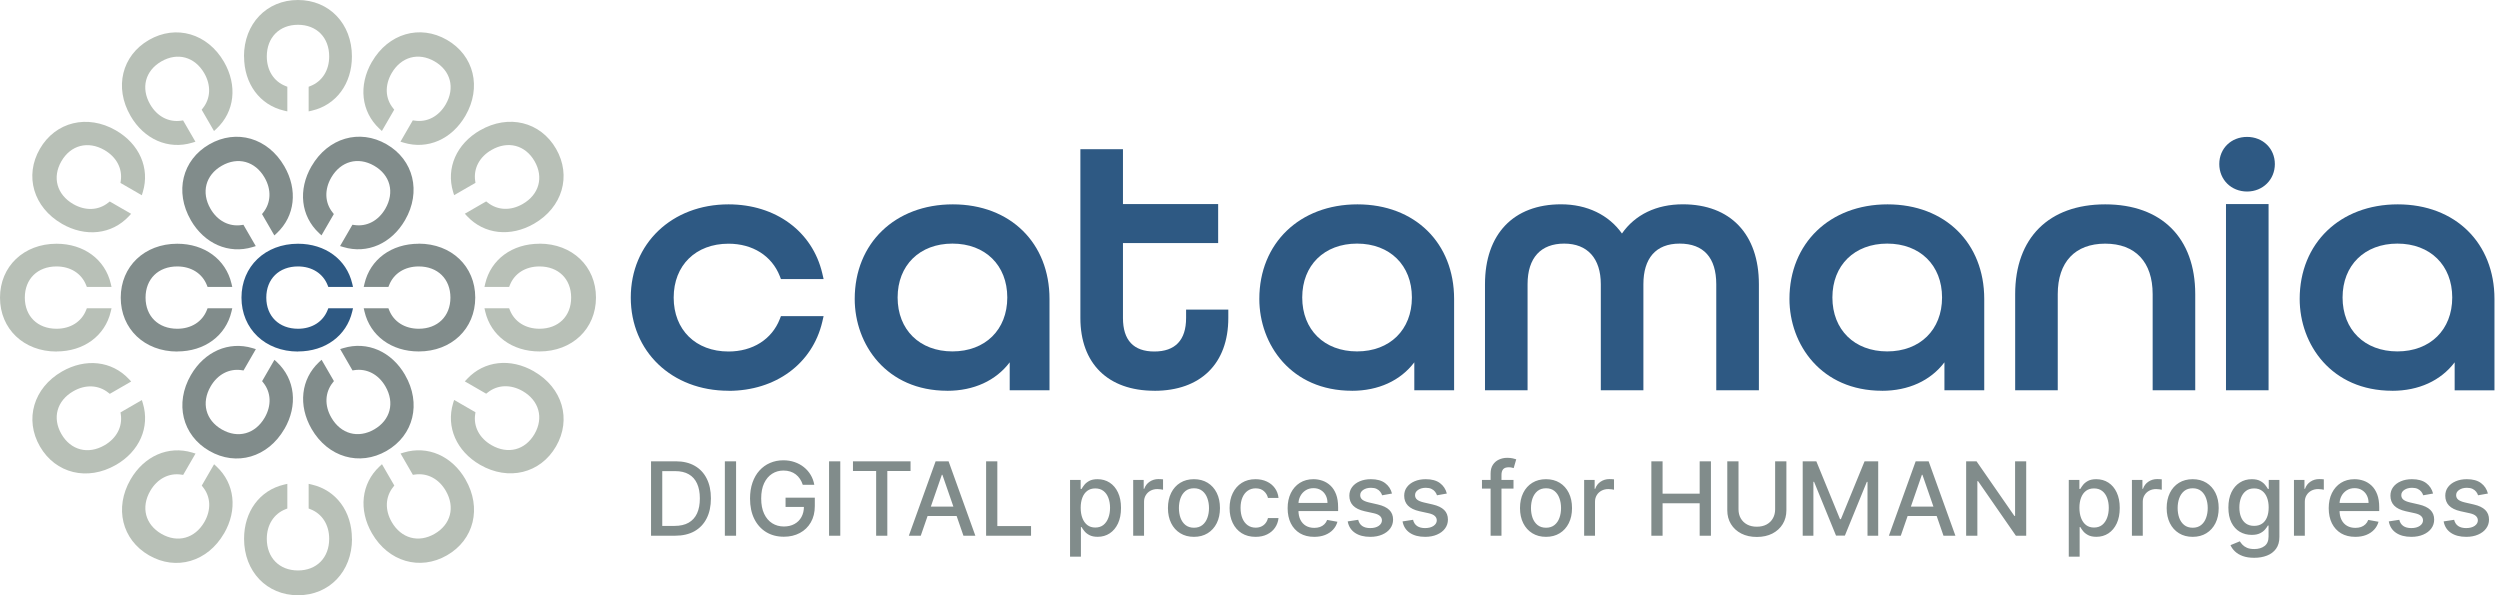 <svg width="210" height="50" viewBox="0 0 210 50" fill="none" xmlns="http://www.w3.org/2000/svg">
<path d="M25.031 29.529C22.281 29.529 20.284 27.627 20.284 25.002C20.284 22.377 22.281 20.474 25.031 20.474C27.323 20.474 29.109 21.789 29.588 23.825L29.653 24.104H27.579L27.522 23.959C27.135 22.973 26.206 22.381 25.031 22.381C23.44 22.381 22.369 23.432 22.369 24.998C22.369 26.564 23.44 27.615 25.031 27.615C26.206 27.615 27.135 27.027 27.522 26.037L27.579 25.892H29.653L29.588 26.171C29.109 28.207 27.323 29.522 25.031 29.522V29.529Z" fill="#2E5983"/>
<path d="M14.889 29.529C12.139 29.529 10.142 27.627 10.142 25.002C10.142 22.377 12.139 20.474 14.889 20.474C17.181 20.474 18.968 21.789 19.446 23.825L19.511 24.104H17.437L17.38 23.959C16.994 22.973 16.064 22.381 14.889 22.381C13.298 22.381 12.227 23.432 12.227 24.998C12.227 26.564 13.298 27.615 14.889 27.615C16.064 27.615 16.994 27.027 17.38 26.037L17.437 25.892H19.511L19.446 26.171C18.968 28.207 17.181 29.522 14.889 29.522V29.529Z" fill="#818C8B"/>
<path d="M4.748 29.529C1.997 29.529 0 27.627 0 25.002C0 22.377 1.997 20.474 4.748 20.474C7.039 20.474 8.826 21.789 9.304 23.825L9.369 24.104H7.296L7.238 23.959C6.852 22.973 5.922 22.381 4.748 22.381C3.156 22.381 2.085 23.432 2.085 24.998C2.085 26.564 3.156 27.615 4.748 27.615C5.922 27.615 6.852 27.027 7.238 26.037L7.296 25.892H9.369L9.304 26.171C8.826 28.207 7.039 29.522 4.748 29.522V29.529Z" fill="#B8C0B7"/>
<path d="M9.732 39.054C7.349 40.429 4.667 39.776 3.355 37.503C2.043 35.23 2.816 32.586 5.199 31.21C7.181 30.068 9.388 30.312 10.823 31.837L11.018 32.047L9.224 33.083L9.101 32.987C8.271 32.326 7.169 32.28 6.155 32.865C4.774 33.659 4.377 35.107 5.161 36.464C5.945 37.82 7.399 38.198 8.776 37.404C9.794 36.819 10.303 35.841 10.146 34.794L10.123 34.641L11.917 33.606L12.001 33.881C12.605 35.883 11.718 37.916 9.732 39.058V39.054Z" fill="#B8C0B7"/>
<path d="M18.818 44.808C17.441 47.188 14.794 47.964 12.518 46.649C10.241 45.339 9.591 42.657 10.964 40.28C12.108 38.301 14.143 37.411 16.148 38.015L16.424 38.099L15.387 39.891L15.234 39.868C14.185 39.707 13.21 40.219 12.621 41.236C11.825 42.615 12.204 44.063 13.562 44.846C14.92 45.629 16.366 45.228 17.166 43.853C17.751 42.836 17.709 41.736 17.043 40.911L16.948 40.789L17.984 38.997L18.195 39.192C19.721 40.62 19.97 42.825 18.822 44.808H18.818Z" fill="#B8C0B7"/>
<path d="M29.569 45.259C29.569 48.006 27.663 50 25.035 50C22.407 50 20.502 48.006 20.502 45.259C20.502 42.97 21.818 41.186 23.857 40.708L24.136 40.643V42.714L23.991 42.772C23.004 43.157 22.411 44.086 22.411 45.259C22.411 46.848 23.463 47.918 25.031 47.918C26.6 47.918 27.652 46.848 27.652 45.259C27.652 44.086 27.063 43.157 26.072 42.772L25.926 42.714V40.643L26.206 40.708C28.245 41.186 29.561 42.97 29.561 45.259H29.569Z" fill="#B8C0B7"/>
<path d="M39.102 40.277C40.479 42.657 39.825 45.335 37.549 46.645C35.273 47.956 32.625 47.184 31.248 44.804C30.104 42.825 30.349 40.62 31.875 39.188L32.086 38.993L33.123 40.785L33.027 40.907C32.365 41.736 32.319 42.836 32.904 43.849C33.7 45.228 35.15 45.625 36.508 44.842C37.866 44.059 38.245 42.607 37.449 41.232C36.864 40.215 35.885 39.707 34.836 39.864L34.683 39.887L33.647 38.095L33.922 38.011C35.927 37.407 37.962 38.294 39.106 40.277H39.102Z" fill="#B8C0B7"/>
<path d="M44.863 31.203C47.247 32.578 48.023 35.222 46.707 37.495C45.395 39.769 42.71 40.418 40.33 39.046C38.348 37.904 37.457 35.871 38.061 33.87L38.146 33.594L39.94 34.63L39.917 34.783C39.756 35.83 40.269 36.804 41.286 37.392C42.667 38.187 44.117 37.809 44.902 36.452C45.686 35.096 45.284 33.652 43.907 32.853C42.889 32.269 41.788 32.311 40.961 32.975L40.839 33.071L39.045 32.036L39.24 31.826C40.67 30.301 42.878 30.053 44.863 31.199V31.203Z" fill="#B8C0B7"/>
<path d="M45.315 20.467C48.066 20.467 50.062 22.369 50.062 24.994C50.062 27.619 48.066 29.522 45.315 29.522C43.023 29.522 41.237 28.207 40.758 26.171L40.694 25.892H42.767L42.824 26.037C43.211 27.023 44.14 27.615 45.315 27.615C46.906 27.615 47.977 26.564 47.977 24.998C47.977 23.432 46.906 22.381 45.315 22.381C44.14 22.381 43.211 22.969 42.824 23.959L42.767 24.104H40.694L40.758 23.825C41.237 21.789 43.023 20.474 45.315 20.474V20.467Z" fill="#B8C0B7"/>
<path d="M40.33 10.946C42.713 9.571 45.395 10.224 46.707 12.497C48.02 14.77 47.247 17.414 44.863 18.79C42.882 19.932 40.674 19.688 39.24 18.163L39.045 17.953L40.839 16.918L40.961 17.013C41.791 17.674 42.893 17.72 43.907 17.135C45.288 16.341 45.686 14.893 44.902 13.536C44.117 12.18 42.664 11.802 41.286 12.597C40.269 13.181 39.76 14.159 39.917 15.206L39.94 15.359L38.146 16.394L38.061 16.119C37.457 14.117 38.344 12.085 40.33 10.942V10.946Z" fill="#B8C0B7"/>
<path d="M31.244 5.192C32.621 2.812 35.269 2.036 37.545 3.351C39.821 4.661 40.472 7.343 39.098 9.72C37.954 11.699 35.919 12.589 33.914 11.985L33.639 11.901L34.676 10.109L34.829 10.132C35.877 10.293 36.852 9.781 37.442 8.764C38.237 7.385 37.859 5.937 36.501 5.154C35.142 4.371 33.696 4.772 32.897 6.147C32.312 7.164 32.353 8.264 33.019 9.089L33.115 9.211L32.078 11.003L31.868 10.808C30.341 9.38 30.093 7.175 31.24 5.192H31.244Z" fill="#B8C0B7"/>
<path d="M20.494 4.741C20.494 1.994 22.399 0 25.027 0C27.656 0 29.561 1.994 29.561 4.741C29.561 7.03 28.245 8.814 26.206 9.292L25.926 9.357V7.286L26.072 7.229C27.059 6.843 27.652 5.914 27.652 4.741C27.652 3.152 26.6 2.082 25.031 2.082C23.463 2.082 22.411 3.152 22.411 4.741C22.411 5.914 23 6.843 23.991 7.229L24.136 7.286V9.357L23.857 9.292C21.818 8.814 20.502 7.03 20.502 4.741H20.494Z" fill="#B8C0B7"/>
<path d="M10.96 9.723C9.583 7.343 10.237 4.665 12.514 3.354C14.79 2.044 17.437 2.816 18.815 5.196C19.958 7.175 19.714 9.38 18.187 10.812L17.977 11.007L16.94 9.215L17.036 9.093C17.698 8.264 17.743 7.164 17.158 6.151C16.362 4.772 14.912 4.375 13.554 5.158C12.196 5.941 11.817 7.393 12.613 8.768C13.198 9.785 14.178 10.293 15.226 10.136L15.379 10.113L16.416 11.905L16.14 11.989C14.136 12.593 12.101 11.706 10.957 9.723H10.96Z" fill="#B8C0B7"/>
<path d="M5.195 18.794C2.812 17.418 2.035 14.774 3.351 12.501C4.663 10.228 7.349 9.578 9.729 10.95C11.71 12.092 12.602 14.125 11.997 16.127L11.913 16.402L10.119 15.366L10.142 15.214C10.303 14.167 9.79 13.193 8.772 12.604C7.391 11.809 5.941 12.188 5.157 13.544C4.373 14.9 4.774 16.345 6.152 17.143C7.169 17.727 8.271 17.686 9.097 17.021L9.22 16.925L11.014 17.961L10.819 18.171C9.388 19.695 7.181 19.944 5.195 18.797V18.794Z" fill="#B8C0B7"/>
<path d="M23.887 36.036C22.51 38.416 19.863 39.192 17.587 37.877C15.31 36.567 14.66 33.885 16.033 31.508C17.177 29.529 19.212 28.639 21.217 29.243L21.492 29.327L20.456 31.119L20.303 31.096C19.255 30.935 18.279 31.447 17.69 32.464C16.894 33.843 17.273 35.291 18.631 36.074C19.989 36.857 21.435 36.456 22.235 35.081C22.82 34.064 22.778 32.964 22.112 32.139L22.017 32.017L23.053 30.225L23.264 30.419C24.79 31.848 25.039 34.053 23.891 36.036H23.887Z" fill="#818C8B"/>
<path d="M34.029 31.505C35.406 33.885 34.752 36.563 32.476 37.873C30.2 39.184 27.552 38.412 26.175 36.032C25.031 34.053 25.276 31.848 26.802 30.416L27.013 30.221L28.05 32.013L27.954 32.135C27.292 32.964 27.246 34.064 27.832 35.077C28.627 36.456 30.077 36.853 31.435 36.07C32.794 35.287 33.172 33.835 32.377 32.46C31.791 31.443 30.812 30.935 29.764 31.092L29.61 31.115L28.574 29.323L28.849 29.239C30.854 28.635 32.889 29.522 34.033 31.505H34.029Z" fill="#818C8B"/>
<path d="M35.173 20.467C37.924 20.467 39.921 22.369 39.921 24.994C39.921 27.619 37.924 29.522 35.173 29.522C32.882 29.522 31.095 28.207 30.617 26.171L30.552 25.892H32.625L32.683 26.037C33.069 27.023 33.999 27.615 35.173 27.615C36.764 27.615 37.836 26.564 37.836 24.998C37.836 23.432 36.764 22.381 35.173 22.381C33.999 22.381 33.069 22.969 32.683 23.959L32.625 24.104H30.552L30.617 23.825C31.095 21.789 32.882 20.474 35.173 20.474V20.467Z" fill="#818C8B"/>
<path d="M26.171 13.96C27.549 11.58 30.196 10.805 32.472 12.119C34.748 13.429 35.399 16.111 34.025 18.488C32.882 20.467 30.846 21.357 28.842 20.753L28.566 20.669L29.603 18.878L29.756 18.9C30.804 19.061 31.78 18.549 32.369 17.533C33.165 16.153 32.786 14.705 31.428 13.922C30.07 13.139 28.623 13.54 27.824 14.916C27.239 15.932 27.281 17.032 27.946 17.857L28.042 17.98L27.005 19.771L26.795 19.577C25.268 18.148 25.02 15.943 26.168 13.96H26.171Z" fill="#818C8B"/>
<path d="M16.029 18.492C14.652 16.111 15.306 13.433 17.583 12.123C19.859 10.812 22.506 11.584 23.884 13.964C25.027 15.943 24.783 18.148 23.256 19.581L23.046 19.775L22.009 17.983L22.105 17.861C22.767 17.032 22.812 15.932 22.227 14.919C21.431 13.54 19.981 13.143 18.623 13.926C17.265 14.709 16.886 16.161 17.682 17.537C18.267 18.553 19.247 19.061 20.295 18.904L20.448 18.881L21.485 20.673L21.209 20.757C19.205 21.361 17.169 20.474 16.026 18.492H16.029Z" fill="#818C8B"/>
<path d="M61.195 32.823C56.436 32.823 52.985 29.529 52.985 24.994C52.985 20.459 56.44 17.166 61.195 17.166C65.155 17.166 68.246 19.439 69.072 22.962L69.183 23.443H65.599L65.503 23.195C64.833 21.487 63.223 20.471 61.195 20.471C58.441 20.471 56.589 22.289 56.589 24.998C56.589 27.707 58.441 29.526 61.195 29.526C63.227 29.526 64.837 28.505 65.503 26.801L65.599 26.553H69.183L69.072 27.035C68.246 30.553 65.155 32.83 61.195 32.83V32.823Z" fill="#2E5983"/>
<path d="M79.566 32.823C74.466 32.823 71.796 28.941 71.796 25.109C71.796 20.433 75.186 17.166 80.037 17.166C84.887 17.166 88.158 20.433 88.158 25.109V32.784H84.815V30.435C83.652 31.971 81.808 32.827 79.562 32.827L79.566 32.823ZM80.006 20.463C77.251 20.463 75.4 22.282 75.4 24.99C75.4 27.699 77.251 29.518 80.006 29.518C82.76 29.518 84.612 27.699 84.612 24.99C84.612 22.282 82.76 20.463 80.006 20.463Z" fill="#2E5983"/>
<path d="M96.965 32.823C93.074 32.823 90.752 30.538 90.752 26.71V12.531H94.329V17.143H102.325V20.417H94.329V26.713C94.329 28.578 95.217 29.526 96.965 29.526C98.713 29.526 99.632 28.578 99.632 26.713V26.007H103.178V26.713C103.178 30.542 100.856 32.827 96.965 32.827V32.823Z" fill="#2E5983"/>
<path d="M113.553 32.823C108.453 32.823 105.783 28.941 105.783 25.109C105.783 20.433 109.173 17.166 114.024 17.166C118.875 17.166 122.145 20.433 122.145 25.109V32.784H118.802V30.435C117.639 31.971 115.795 32.827 113.549 32.827L113.553 32.823ZM113.993 20.463C111.238 20.463 109.387 22.282 109.387 24.99C109.387 27.699 111.238 29.518 113.993 29.518C116.747 29.518 118.599 27.699 118.599 24.99C118.599 22.282 116.747 20.463 113.993 20.463Z" fill="#2E5983"/>
<path d="M144.166 32.784V23.875C144.166 21.644 143.102 20.463 141.09 20.463C139.078 20.463 138.045 21.709 138.045 23.875V32.784H134.468V23.875C134.468 21.705 133.347 20.463 131.392 20.463C129.437 20.463 128.316 21.644 128.316 23.875V32.784H124.739V23.875C124.739 19.672 127.126 17.162 131.128 17.162C133.309 17.162 135.137 18.049 136.243 19.615C137.352 18.026 139.143 17.162 141.358 17.162C145.359 17.162 147.747 19.672 147.747 23.875V32.784H144.166Z" fill="#2E5983"/>
<path d="M158.084 32.823C152.984 32.823 150.314 28.941 150.314 25.109C150.314 20.433 153.703 17.166 158.554 17.166C163.405 17.166 166.676 20.433 166.676 25.109V32.784H163.332V30.435C162.169 31.971 160.325 32.827 158.08 32.827L158.084 32.823ZM158.527 20.463C155.773 20.463 153.921 22.282 153.921 24.99C153.921 27.699 155.773 29.518 158.527 29.518C161.282 29.518 163.133 27.699 163.133 24.99C163.133 22.282 161.282 20.463 158.527 20.463Z" fill="#2E5983"/>
<path d="M184.4 32.784H180.823V24.708C180.823 22.01 179.37 20.467 176.837 20.467C174.304 20.467 172.851 22.014 172.851 24.708V32.784H169.274V24.708C169.274 19.985 172.101 17.166 176.837 17.166C181.573 17.166 184.4 19.985 184.4 24.708V32.784Z" fill="#2E5983"/>
<path d="M190.56 32.784H186.983V17.139H190.56V32.784ZM188.754 16.088C187.423 16.088 186.42 15.095 186.42 13.781C186.42 12.467 187.423 11.5 188.754 11.5C190.085 11.5 191.088 12.482 191.088 13.781C191.088 15.08 190.085 16.088 188.754 16.088Z" fill="#2E5983"/>
<path d="M200.942 32.823C195.843 32.823 193.173 28.941 193.173 25.109C193.173 20.433 196.562 17.166 201.413 17.166C206.264 17.166 209.535 20.433 209.535 25.109V32.788H206.191V30.435C205.028 31.971 203.184 32.827 200.939 32.827L200.942 32.823ZM201.382 20.463C198.628 20.463 196.776 22.282 196.776 24.99C196.776 27.699 198.628 29.518 201.382 29.518C204.137 29.518 205.988 27.699 205.988 24.99C205.988 22.282 204.137 20.463 201.382 20.463Z" fill="#2E5983"/>
<path d="M56.71 45H54.687V38.75H56.774C57.386 38.75 57.912 38.876 58.352 39.126C58.791 39.374 59.128 39.731 59.362 40.197C59.598 40.661 59.716 41.217 59.716 41.866C59.716 42.517 59.597 43.077 59.359 43.544C59.123 44.012 58.781 44.372 58.333 44.625C57.886 44.875 57.344 45 56.71 45ZM55.63 44.176H56.658C57.134 44.176 57.53 44.087 57.845 43.907C58.16 43.727 58.396 43.465 58.553 43.123C58.71 42.779 58.788 42.36 58.788 41.866C58.788 41.376 58.71 40.96 58.553 40.618C58.398 40.276 58.167 40.017 57.86 39.84C57.553 39.663 57.172 39.574 56.716 39.574H55.63V44.176ZM61.831 38.75V45H60.888V38.75H61.831ZM67.434 40.725C67.375 40.54 67.295 40.374 67.196 40.227C67.098 40.079 66.981 39.953 66.845 39.849C66.709 39.743 66.553 39.663 66.378 39.608C66.205 39.553 66.015 39.526 65.807 39.526C65.455 39.526 65.138 39.616 64.855 39.797C64.572 39.978 64.349 40.244 64.184 40.593C64.021 40.941 63.94 41.368 63.94 41.872C63.94 42.379 64.022 42.807 64.187 43.157C64.352 43.507 64.578 43.772 64.864 43.953C65.151 44.134 65.478 44.225 65.844 44.225C66.184 44.225 66.48 44.156 66.732 44.017C66.986 43.879 67.183 43.684 67.321 43.431C67.461 43.177 67.531 42.878 67.531 42.534L67.775 42.58H65.987V41.802H68.444V42.513C68.444 43.038 68.332 43.493 68.108 43.88C67.886 44.265 67.579 44.562 67.187 44.771C66.796 44.981 66.348 45.085 65.844 45.085C65.278 45.085 64.782 44.955 64.355 44.695C63.93 44.434 63.598 44.065 63.36 43.587C63.122 43.107 63.003 42.537 63.003 41.878C63.003 41.38 63.072 40.932 63.21 40.536C63.349 40.139 63.543 39.802 63.793 39.526C64.046 39.247 64.341 39.034 64.681 38.888C65.023 38.739 65.396 38.665 65.801 38.665C66.139 38.665 66.453 38.715 66.744 38.815C67.037 38.914 67.297 39.056 67.525 39.239C67.755 39.422 67.945 39.639 68.096 39.892C68.246 40.142 68.348 40.42 68.401 40.725H67.434ZM70.584 38.75V45H69.641V38.75H70.584ZM71.649 39.562V38.75H76.486V39.562H74.535V45H73.596V39.562H71.649ZM77.344 45H76.343L78.592 38.75H79.681L81.93 45H80.929L79.162 39.886H79.114L77.344 45ZM77.512 42.553H80.758V43.346H77.512V42.553ZM82.833 45V38.75H83.776V44.188H86.608V45H82.833ZM89.884 46.758V40.313H90.775V41.073H90.852C90.904 40.975 90.981 40.862 91.08 40.734C91.18 40.606 91.318 40.494 91.495 40.398C91.672 40.301 91.906 40.252 92.197 40.252C92.576 40.252 92.913 40.347 93.21 40.539C93.507 40.73 93.74 41.005 93.909 41.366C94.08 41.726 94.165 42.159 94.165 42.666C94.165 43.172 94.081 43.606 93.912 43.969C93.743 44.329 93.511 44.606 93.216 44.802C92.921 44.995 92.585 45.092 92.206 45.092C91.922 45.092 91.689 45.044 91.508 44.948C91.329 44.852 91.188 44.741 91.087 44.612C90.985 44.484 90.906 44.37 90.852 44.271H90.797V46.758H89.884ZM90.778 42.656C90.778 42.986 90.826 43.275 90.922 43.523C91.017 43.771 91.156 43.965 91.337 44.106C91.518 44.244 91.74 44.313 92.002 44.313C92.275 44.313 92.502 44.241 92.686 44.097C92.869 43.95 93.007 43.752 93.1 43.502C93.196 43.252 93.244 42.97 93.244 42.656C93.244 42.347 93.197 42.069 93.104 41.823C93.012 41.577 92.874 41.383 92.689 41.24C92.505 41.098 92.277 41.027 92.002 41.027C91.737 41.027 91.514 41.095 91.331 41.231C91.15 41.368 91.012 41.558 90.919 41.802C90.825 42.046 90.778 42.331 90.778 42.656ZM95.188 45V40.313H96.07V41.057H96.118C96.204 40.805 96.355 40.607 96.57 40.462C96.788 40.316 97.034 40.243 97.309 40.243C97.366 40.243 97.433 40.245 97.51 40.249C97.589 40.253 97.651 40.258 97.696 40.264V41.137C97.66 41.127 97.594 41.115 97.501 41.103C97.407 41.089 97.314 41.082 97.22 41.082C97.004 41.082 96.812 41.128 96.643 41.219C96.477 41.309 96.344 41.434 96.247 41.594C96.149 41.753 96.1 41.934 96.1 42.138V45H95.188ZM100.292 45.095C99.853 45.095 99.469 44.994 99.142 44.792C98.814 44.591 98.56 44.309 98.379 43.947C98.198 43.585 98.107 43.162 98.107 42.678C98.107 42.191 98.198 41.766 98.379 41.402C98.56 41.038 98.814 40.755 99.142 40.554C99.469 40.352 99.853 40.252 100.292 40.252C100.732 40.252 101.115 40.352 101.443 40.554C101.77 40.755 102.025 41.038 102.206 41.402C102.387 41.766 102.477 42.191 102.477 42.678C102.477 43.162 102.387 43.585 102.206 43.947C102.025 44.309 101.77 44.591 101.443 44.792C101.115 44.994 100.732 45.095 100.292 45.095ZM100.295 44.329C100.58 44.329 100.816 44.253 101.003 44.103C101.19 43.952 101.329 43.752 101.418 43.502C101.51 43.252 101.556 42.976 101.556 42.675C101.556 42.376 101.51 42.101 101.418 41.851C101.329 41.599 101.19 41.396 101.003 41.243C100.816 41.091 100.58 41.015 100.295 41.015C100.009 41.015 99.77 41.091 99.581 41.243C99.394 41.396 99.255 41.599 99.163 41.851C99.074 42.101 99.029 42.376 99.029 42.675C99.029 42.976 99.074 43.252 99.163 43.502C99.255 43.752 99.394 43.952 99.581 44.103C99.77 44.253 100.009 44.329 100.295 44.329ZM105.47 45.095C105.016 45.095 104.626 44.992 104.298 44.786C103.973 44.579 103.723 44.293 103.548 43.929C103.373 43.565 103.285 43.148 103.285 42.678C103.285 42.202 103.375 41.782 103.554 41.417C103.733 41.051 103.985 40.765 104.31 40.56C104.636 40.355 105.019 40.252 105.461 40.252C105.817 40.252 106.134 40.318 106.413 40.45C106.692 40.58 106.917 40.763 107.087 40.999C107.26 41.235 107.363 41.511 107.396 41.826H106.508C106.459 41.607 106.347 41.417 106.172 41.259C105.999 41.1 105.767 41.021 105.476 41.021C105.222 41.021 104.999 41.088 104.808 41.222C104.619 41.354 104.471 41.544 104.365 41.79C104.26 42.034 104.207 42.323 104.207 42.656C104.207 42.998 104.259 43.293 104.362 43.541C104.466 43.789 104.613 43.982 104.802 44.118C104.993 44.254 105.218 44.323 105.476 44.323C105.649 44.323 105.806 44.291 105.946 44.228C106.089 44.163 106.208 44.07 106.303 43.95C106.401 43.83 106.469 43.686 106.508 43.517H107.396C107.363 43.82 107.264 44.091 107.1 44.329C106.935 44.567 106.714 44.754 106.437 44.89C106.163 45.026 105.84 45.095 105.47 45.095ZM110.391 45.095C109.93 45.095 109.532 44.996 109.198 44.799C108.867 44.599 108.61 44.319 108.429 43.959C108.25 43.597 108.161 43.173 108.161 42.687C108.161 42.207 108.25 41.784 108.429 41.417C108.61 41.051 108.863 40.765 109.186 40.56C109.512 40.355 109.892 40.252 110.327 40.252C110.592 40.252 110.848 40.295 111.096 40.383C111.345 40.471 111.567 40.608 111.765 40.795C111.962 40.982 112.118 41.225 112.232 41.524C112.346 41.821 112.402 42.182 112.402 42.608V42.931H108.677V42.248H111.508C111.508 42.007 111.46 41.795 111.362 41.61C111.264 41.422 111.127 41.275 110.95 41.167C110.775 41.059 110.569 41.005 110.334 41.005C110.077 41.005 109.853 41.069 109.662 41.195C109.473 41.319 109.326 41.481 109.223 41.683C109.121 41.882 109.07 42.099 109.07 42.333V42.867C109.07 43.18 109.125 43.447 109.235 43.666C109.347 43.886 109.502 44.054 109.702 44.17C109.901 44.284 110.134 44.341 110.401 44.341C110.574 44.341 110.731 44.316 110.874 44.268C111.016 44.217 111.139 44.142 111.243 44.042C111.347 43.942 111.426 43.819 111.481 43.673L112.344 43.828C112.275 44.083 112.151 44.305 111.972 44.496C111.795 44.686 111.572 44.833 111.304 44.939C111.037 45.043 110.733 45.095 110.391 45.095ZM116.927 41.457L116.1 41.604C116.066 41.498 116.011 41.397 115.935 41.301C115.862 41.206 115.763 41.128 115.636 41.066C115.51 41.005 115.353 40.975 115.163 40.975C114.905 40.975 114.689 41.033 114.516 41.149C114.344 41.263 114.257 41.41 114.257 41.591C114.257 41.748 114.315 41.874 114.431 41.97C114.547 42.065 114.734 42.144 114.992 42.205L115.737 42.376C116.168 42.475 116.49 42.629 116.701 42.836C116.913 43.044 117.019 43.313 117.019 43.645C117.019 43.926 116.937 44.176 116.775 44.396C116.614 44.614 116.389 44.784 116.1 44.908C115.813 45.033 115.481 45.095 115.102 45.095C114.577 45.095 114.149 44.983 113.818 44.759C113.486 44.533 113.283 44.213 113.207 43.798L114.089 43.663C114.144 43.893 114.257 44.067 114.428 44.185C114.599 44.301 114.822 44.359 115.096 44.359C115.395 44.359 115.634 44.297 115.813 44.173C115.992 44.047 116.082 43.893 116.082 43.712C116.082 43.566 116.027 43.443 115.917 43.343C115.809 43.243 115.643 43.168 115.42 43.117L114.626 42.943C114.189 42.844 113.865 42.685 113.656 42.467C113.448 42.249 113.345 41.974 113.345 41.64C113.345 41.364 113.422 41.121 113.577 40.914C113.731 40.706 113.945 40.545 114.217 40.429C114.49 40.311 114.802 40.252 115.154 40.252C115.661 40.252 116.06 40.362 116.35 40.581C116.641 40.799 116.834 41.091 116.927 41.457ZM121.534 41.457L120.707 41.604C120.673 41.498 120.618 41.397 120.543 41.301C120.469 41.206 120.37 41.128 120.243 41.066C120.117 41.005 119.96 40.975 119.77 40.975C119.512 40.975 119.296 41.033 119.124 41.149C118.951 41.263 118.864 41.41 118.864 41.591C118.864 41.748 118.922 41.874 119.038 41.97C119.154 42.065 119.341 42.144 119.6 42.205L120.344 42.376C120.775 42.475 121.097 42.629 121.308 42.836C121.52 43.044 121.626 43.313 121.626 43.645C121.626 43.926 121.544 44.176 121.382 44.396C121.221 44.614 120.996 44.784 120.707 44.908C120.42 45.033 120.088 45.095 119.709 45.095C119.185 45.095 118.756 44.983 118.425 44.759C118.093 44.533 117.89 44.213 117.814 43.798L118.696 43.663C118.751 43.893 118.864 44.067 119.035 44.185C119.206 44.301 119.429 44.359 119.703 44.359C120.002 44.359 120.241 44.297 120.42 44.173C120.599 44.047 120.689 43.893 120.689 43.712C120.689 43.566 120.634 43.443 120.524 43.343C120.416 43.243 120.251 43.168 120.027 43.117L119.233 42.943C118.796 42.844 118.473 42.685 118.263 42.467C118.056 42.249 117.952 41.974 117.952 41.64C117.952 41.364 118.029 41.121 118.184 40.914C118.338 40.706 118.552 40.545 118.824 40.429C119.097 40.311 119.409 40.252 119.761 40.252C120.268 40.252 120.667 40.362 120.958 40.581C121.248 40.799 121.441 41.091 121.534 41.457ZM127.134 40.313V41.045H124.485V40.313H127.134ZM125.211 45V39.77C125.211 39.477 125.276 39.233 125.404 39.04C125.532 38.845 125.702 38.7 125.913 38.604C126.125 38.506 126.355 38.457 126.603 38.457C126.786 38.457 126.943 38.473 127.073 38.503C127.203 38.532 127.3 38.558 127.363 38.583L127.149 39.321C127.106 39.309 127.052 39.295 126.984 39.278C126.917 39.26 126.836 39.251 126.74 39.251C126.519 39.251 126.36 39.306 126.264 39.416C126.171 39.526 126.124 39.684 126.124 39.892V45H125.211ZM129.865 45.095C129.426 45.095 129.042 44.994 128.715 44.792C128.387 44.591 128.133 44.309 127.952 43.947C127.771 43.585 127.68 43.162 127.68 42.678C127.68 42.191 127.771 41.766 127.952 41.402C128.133 41.038 128.387 40.755 128.715 40.554C129.042 40.352 129.426 40.252 129.865 40.252C130.305 40.252 130.688 40.352 131.016 40.554C131.343 40.755 131.597 41.038 131.778 41.402C131.959 41.766 132.05 42.191 132.05 42.678C132.05 43.162 131.959 43.585 131.778 43.947C131.597 44.309 131.343 44.591 131.016 44.792C130.688 44.994 130.305 45.095 129.865 45.095ZM129.868 44.329C130.153 44.329 130.389 44.253 130.576 44.103C130.763 43.952 130.902 43.752 130.991 43.502C131.083 43.252 131.128 42.976 131.128 42.675C131.128 42.376 131.083 42.101 130.991 41.851C130.902 41.599 130.763 41.396 130.576 41.243C130.389 41.091 130.153 41.015 129.868 41.015C129.581 41.015 129.343 41.091 129.154 41.243C128.967 41.396 128.828 41.599 128.736 41.851C128.646 42.101 128.602 42.376 128.602 42.675C128.602 42.976 128.646 43.252 128.736 43.502C128.828 43.752 128.967 43.952 129.154 44.103C129.343 44.253 129.581 44.329 129.868 44.329ZM133.068 45V40.313H133.95V41.057H133.999C134.085 40.805 134.235 40.607 134.451 40.462C134.669 40.316 134.915 40.243 135.189 40.243C135.246 40.243 135.313 40.245 135.391 40.249C135.47 40.253 135.532 40.258 135.577 40.264V41.137C135.54 41.127 135.475 41.115 135.382 41.103C135.288 41.089 135.194 41.082 135.101 41.082C134.885 41.082 134.693 41.128 134.524 41.219C134.357 41.309 134.225 41.434 134.127 41.594C134.03 41.753 133.981 41.934 133.981 42.138V45H133.068ZM138.714 45V38.75H139.657V41.466H142.772V38.75H143.718V45H142.772V42.275H139.657V45H138.714ZM149.111 38.75H150.057V42.861C150.057 43.298 149.954 43.686 149.748 44.023C149.543 44.359 149.254 44.624 148.882 44.817C148.509 45.008 148.073 45.104 147.573 45.104C147.074 45.104 146.639 45.008 146.267 44.817C145.894 44.624 145.605 44.359 145.4 44.023C145.194 43.686 145.092 43.298 145.092 42.861V38.75H146.035V42.785C146.035 43.067 146.097 43.319 146.221 43.538C146.347 43.758 146.525 43.931 146.755 44.057C146.985 44.181 147.257 44.243 147.573 44.243C147.89 44.243 148.164 44.181 148.393 44.057C148.625 43.931 148.802 43.758 148.924 43.538C149.049 43.319 149.111 43.067 149.111 42.785V38.75ZM151.427 38.75H152.572L154.561 43.608H154.635L156.624 38.75H157.769V45H156.871V40.478H156.813L154.97 44.991H154.226L152.383 40.474H152.325V45H151.427V38.75ZM159.667 45H158.667L160.916 38.75H162.005L164.254 45H163.253L161.486 39.886H161.437L159.667 45ZM159.835 42.553H163.082V43.346H159.835V42.553ZM170.201 38.75V45H169.334L166.157 40.416H166.099V45H165.156V38.75H166.029L169.209 43.34H169.267V38.75H170.201ZM173.777 46.758V40.313H174.668V41.073H174.745C174.797 40.975 174.874 40.862 174.973 40.734C175.073 40.606 175.211 40.494 175.388 40.398C175.565 40.301 175.799 40.252 176.09 40.252C176.469 40.252 176.806 40.347 177.103 40.539C177.4 40.73 177.633 41.005 177.802 41.366C177.973 41.726 178.059 42.159 178.059 42.666C178.059 43.172 177.974 43.606 177.805 43.969C177.636 44.329 177.404 44.606 177.109 44.802C176.814 44.995 176.478 45.092 176.099 45.092C175.815 45.092 175.582 45.044 175.401 44.948C175.222 44.852 175.081 44.741 174.979 44.612C174.878 44.484 174.799 44.37 174.745 44.271H174.69V46.758H173.777ZM174.671 42.656C174.671 42.986 174.719 43.275 174.815 43.523C174.91 43.771 175.049 43.965 175.23 44.106C175.411 44.244 175.633 44.313 175.895 44.313C176.168 44.313 176.395 44.241 176.579 44.097C176.762 43.95 176.9 43.752 176.994 43.502C177.089 43.252 177.137 42.97 177.137 42.656C177.137 42.347 177.09 42.069 176.997 41.823C176.905 41.577 176.767 41.383 176.582 41.24C176.398 41.098 176.17 41.027 175.895 41.027C175.63 41.027 175.407 41.095 175.224 41.231C175.043 41.368 174.905 41.558 174.812 41.802C174.718 42.046 174.671 42.331 174.671 42.656ZM179.081 45V40.313H179.963V41.057H180.012C180.097 40.805 180.248 40.607 180.463 40.462C180.681 40.316 180.927 40.243 181.202 40.243C181.259 40.243 181.326 40.245 181.403 40.249C181.482 40.253 181.544 40.258 181.589 40.264V41.137C181.553 41.127 181.487 41.115 181.394 41.103C181.3 41.089 181.207 41.082 181.113 41.082C180.897 41.082 180.705 41.128 180.536 41.219C180.37 41.309 180.237 41.434 180.14 41.594C180.042 41.753 179.993 41.934 179.993 42.138V45H179.081ZM184.185 45.095C183.746 45.095 183.362 44.994 183.035 44.792C182.707 44.591 182.453 44.309 182.272 43.947C182.091 43.585 182 43.162 182 42.678C182 42.191 182.091 41.766 182.272 41.402C182.453 41.038 182.707 40.755 183.035 40.554C183.362 40.352 183.746 40.252 184.185 40.252C184.625 40.252 185.008 40.352 185.336 40.554C185.663 40.755 185.918 41.038 186.099 41.402C186.28 41.766 186.37 42.191 186.37 42.678C186.37 43.162 186.28 43.585 186.099 43.947C185.918 44.309 185.663 44.591 185.336 44.792C185.008 44.994 184.625 45.095 184.185 45.095ZM184.188 44.329C184.473 44.329 184.709 44.253 184.896 44.103C185.083 43.952 185.222 43.752 185.311 43.502C185.403 43.252 185.449 42.976 185.449 42.675C185.449 42.376 185.403 42.101 185.311 41.851C185.222 41.599 185.083 41.396 184.896 41.243C184.709 41.091 184.473 41.015 184.188 41.015C183.902 41.015 183.663 41.091 183.474 41.243C183.287 41.396 183.148 41.599 183.056 41.851C182.967 42.101 182.922 42.376 182.922 42.675C182.922 42.976 182.967 43.252 183.056 43.502C183.148 43.752 183.287 43.952 183.474 44.103C183.663 44.253 183.902 44.329 184.188 44.329ZM189.354 46.855C188.982 46.855 188.661 46.806 188.393 46.709C188.126 46.611 187.908 46.482 187.74 46.321C187.571 46.161 187.445 45.985 187.361 45.793L188.145 45.47C188.2 45.559 188.274 45.654 188.365 45.754C188.459 45.855 188.585 45.942 188.744 46.013C188.904 46.084 189.111 46.12 189.363 46.12C189.709 46.12 189.995 46.035 190.221 45.867C190.446 45.7 190.559 45.433 190.559 45.067V44.146H190.501C190.446 44.245 190.367 44.356 190.263 44.478C190.162 44.6 190.021 44.706 189.842 44.795C189.663 44.885 189.43 44.93 189.143 44.93C188.773 44.93 188.439 44.843 188.142 44.67C187.847 44.495 187.613 44.238 187.441 43.898C187.27 43.557 187.184 43.136 187.184 42.638C187.184 42.14 187.269 41.712 187.438 41.356C187.608 41 187.842 40.728 188.139 40.539C188.436 40.347 188.773 40.252 189.149 40.252C189.44 40.252 189.675 40.301 189.854 40.398C190.033 40.494 190.173 40.606 190.272 40.734C190.374 40.862 190.452 40.975 190.507 41.073H190.575V40.313H191.469V45.104C191.469 45.507 191.375 45.837 191.188 46.096C191.001 46.354 190.747 46.545 190.428 46.669C190.111 46.793 189.753 46.855 189.354 46.855ZM189.345 44.173C189.607 44.173 189.829 44.112 190.01 43.99C190.193 43.866 190.331 43.689 190.425 43.459C190.521 43.227 190.568 42.949 190.568 42.626C190.568 42.31 190.522 42.033 190.428 41.793C190.334 41.553 190.197 41.366 190.016 41.231C189.835 41.095 189.611 41.027 189.345 41.027C189.07 41.027 188.841 41.098 188.658 41.24C188.475 41.381 188.337 41.572 188.243 41.814C188.152 42.056 188.106 42.327 188.106 42.626C188.106 42.933 188.153 43.203 188.246 43.434C188.34 43.666 188.478 43.847 188.661 43.978C188.846 44.108 189.074 44.173 189.345 44.173ZM192.692 45V40.313H193.574V41.057H193.623C193.709 40.805 193.859 40.607 194.075 40.462C194.292 40.316 194.539 40.243 194.813 40.243C194.87 40.243 194.937 40.245 195.015 40.249C195.094 40.253 195.156 40.258 195.201 40.264V41.137C195.164 41.127 195.099 41.115 195.005 41.103C194.912 41.089 194.818 41.082 194.725 41.082C194.509 41.082 194.317 41.128 194.148 41.219C193.981 41.309 193.849 41.434 193.751 41.594C193.654 41.753 193.605 41.934 193.605 42.138V45H192.692ZM197.843 45.095C197.381 45.095 196.983 44.996 196.649 44.799C196.318 44.599 196.062 44.319 195.88 43.959C195.701 43.597 195.612 43.173 195.612 42.687C195.612 42.207 195.701 41.784 195.88 41.417C196.062 41.051 196.314 40.765 196.637 40.56C196.963 40.355 197.343 40.252 197.779 40.252C198.043 40.252 198.299 40.295 198.548 40.383C198.796 40.471 199.018 40.608 199.216 40.795C199.413 40.982 199.569 41.225 199.683 41.524C199.797 41.821 199.854 42.182 199.854 42.608V42.931H196.128V42.248H198.959C198.959 42.007 198.911 41.795 198.813 41.61C198.715 41.422 198.578 41.275 198.401 41.167C198.226 41.059 198.021 41.005 197.785 41.005C197.528 41.005 197.305 41.069 197.113 41.195C196.924 41.319 196.778 41.481 196.674 41.683C196.572 41.882 196.521 42.099 196.521 42.333V42.867C196.521 43.18 196.576 43.447 196.686 43.666C196.798 43.886 196.954 44.054 197.153 44.17C197.352 44.284 197.585 44.341 197.852 44.341C198.025 44.341 198.182 44.316 198.325 44.268C198.467 44.217 198.59 44.142 198.694 44.042C198.798 43.942 198.877 43.819 198.932 43.673L199.796 43.828C199.726 44.083 199.602 44.305 199.423 44.496C199.246 44.686 199.024 44.833 198.755 44.939C198.489 45.043 198.184 45.095 197.843 45.095ZM204.378 41.457L203.551 41.604C203.517 41.498 203.462 41.397 203.387 41.301C203.313 41.206 203.214 41.128 203.088 41.066C202.961 41.005 202.804 40.975 202.615 40.975C202.356 40.975 202.14 41.033 201.968 41.149C201.795 41.263 201.708 41.41 201.708 41.591C201.708 41.748 201.766 41.874 201.882 41.97C201.998 42.065 202.185 42.144 202.444 42.205L203.188 42.376C203.619 42.475 203.941 42.629 204.153 42.836C204.364 43.044 204.47 43.313 204.47 43.645C204.47 43.926 204.388 44.176 204.226 44.396C204.065 44.614 203.84 44.784 203.551 44.908C203.264 45.033 202.932 45.095 202.553 45.095C202.029 45.095 201.6 44.983 201.269 44.759C200.937 44.533 200.734 44.213 200.658 43.798L201.54 43.663C201.595 43.893 201.708 44.067 201.879 44.185C202.05 44.301 202.273 44.359 202.547 44.359C202.846 44.359 203.085 44.297 203.264 44.173C203.444 44.047 203.533 43.893 203.533 43.712C203.533 43.566 203.478 43.443 203.368 43.343C203.26 43.243 203.095 43.168 202.871 43.117L202.077 42.943C201.64 42.844 201.317 42.685 201.107 42.467C200.9 42.249 200.796 41.974 200.796 41.64C200.796 41.364 200.873 41.121 201.028 40.914C201.182 40.706 201.396 40.545 201.669 40.429C201.941 40.311 202.253 40.252 202.605 40.252C203.112 40.252 203.511 40.362 203.802 40.581C204.092 40.799 204.285 41.091 204.378 41.457ZM208.985 41.457L208.158 41.604C208.124 41.498 208.069 41.397 207.994 41.301C207.92 41.206 207.821 41.128 207.695 41.066C207.568 41.005 207.411 40.975 207.222 40.975C206.963 40.975 206.748 41.033 206.575 41.149C206.402 41.263 206.315 41.41 206.315 41.591C206.315 41.748 206.373 41.874 206.489 41.97C206.605 42.065 206.792 42.144 207.051 42.205L207.795 42.376C208.227 42.475 208.548 42.629 208.76 42.836C208.971 43.044 209.077 43.313 209.077 43.645C209.077 43.926 208.996 44.176 208.833 44.396C208.672 44.614 208.447 44.784 208.158 44.908C207.872 45.033 207.539 45.095 207.161 45.095C206.636 45.095 206.207 44.983 205.876 44.759C205.544 44.533 205.341 44.213 205.266 43.798L206.147 43.663C206.202 43.893 206.315 44.067 206.486 44.185C206.657 44.301 206.88 44.359 207.154 44.359C207.454 44.359 207.693 44.297 207.872 44.173C208.051 44.047 208.14 43.893 208.14 43.712C208.14 43.566 208.085 43.443 207.975 43.343C207.868 43.243 207.702 43.168 207.478 43.117L206.685 42.943C206.247 42.844 205.924 42.685 205.714 42.467C205.507 42.249 205.403 41.974 205.403 41.64C205.403 41.364 205.48 41.121 205.635 40.914C205.789 40.706 206.003 40.545 206.276 40.429C206.548 40.311 206.861 40.252 207.212 40.252C207.719 40.252 208.118 40.362 208.409 40.581C208.7 40.799 208.892 41.091 208.985 41.457Z" fill="#818C8B"/>
</svg>

